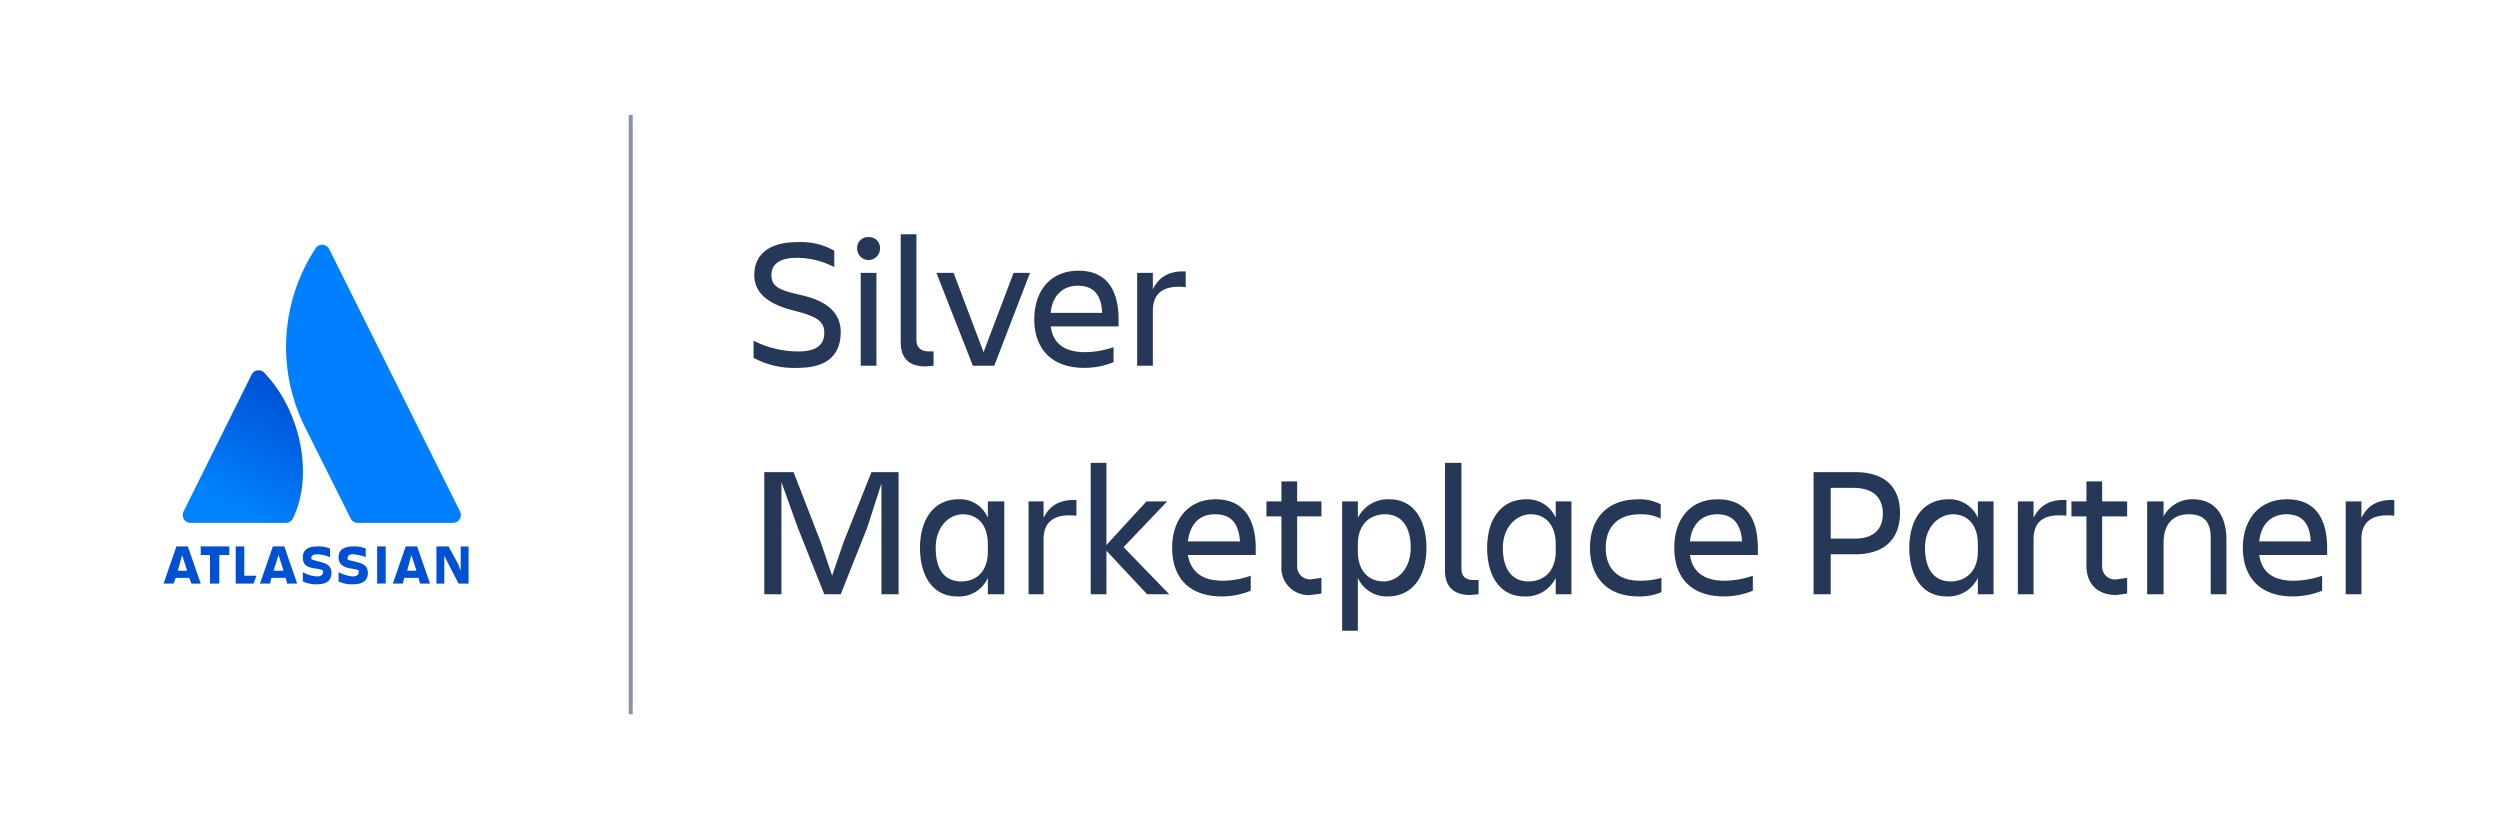 <svg xmlns="http://www.w3.org/2000/svg" viewBox="0 0 350 116.1"><defs><linearGradient id="a" x1="42.36" y1="55.23" x2="32.29" y2="72.67" gradientUnits="userSpaceOnUse"><stop offset="0" stop-color="#0050d3"/><stop offset=".92" stop-color="#0082ff"/></linearGradient></defs><path d="M111.7 51.5a12 12 0 01-6.2-1.4v-2.4a13.9 13.9 0 006.3 1.5c2.6 0 3.6-1 3.6-2.6s-1-2.3-4.2-3.1-5.6-2.2-5.6-5 2-4.6 6-4.6a9.4 9.4 0 015.2 1.2v2.3a11.2 11.2 0 00-5.3-1.3c-2.2 0-3.5.8-3.5 2.4s1 2.1 4.1 2.8 5.6 2.1 5.6 5.2-1.8 5-6 5zM121.6 33.2a1.5 1.5 0 011.6 1.6 1.6 1.6 0 01-3.2 0 1.5 1.5 0 011.6-1.6zm-1.1 5h2.2v13h-2.2zM129.6 51.3c-2.2 0-3.5-1-3.5-3.4V32.8h2.2v14.8c0 1.2.8 1.6 1.8 1.6h.6v2zM136.2 51.2l-5.1-13h2.4l4.2 11.1 4.2-11.1h2.3l-5 13zM151.8 51.5c-4.8 0-7-2.9-7-6.8s2.2-6.8 6.2-6.8 5.6 2.8 5.6 6.8v1h-9.5c.3 2.2 1.7 3.6 4.8 3.6a12.4 12.4 0 004-.7v2.1a10.7 10.7 0 01-4.1.8zm-4.7-7.7h7.2c-.1-2.5-1.2-3.8-3.4-3.8s-3.6 1.5-3.8 3.8zM161.4 51.2h-2.2v-13h2.2v2.3c.8-1.6 2.1-2.6 4.6-2.5v2.2c-2.8-.3-4.6.6-4.6 3.3zM109.4 67.5v15.7H107V66.1h4.1l3.8 9.8 1.6 4.7 1.6-4.7 3.9-9.8h3.8v17.1h-2.4V67.7l-2 6.2-3.7 9.3h-2.3l-3.7-9.3zM138.3 80.9a4.4 4.4 0 01-4.3 2.6c-3.5 0-5.2-3-5.2-6.8s1.8-6.8 5.4-6.8a4.2 4.2 0 014.1 2.6v-2.3h2.3v13h-2.3zm-3.7.5c2 0 3.7-1.3 3.7-4.2v-1c0-2.9-1.6-4.2-3.5-4.2s-3.8 1.7-3.8 4.7 1.2 4.7 3.6 4.7zM146.1 83.2H144v-13h2.1v2.3c.8-1.6 2.1-2.6 4.6-2.5v2.2c-2.8-.3-4.6.6-4.6 3.3zM152.7 83.2V64.8h2.2v11.5l5.6-6.1h2.9l-6.1 6.4 6.4 6.6h-3.1l-5.7-6.1v6.1zM171.1 83.5c-4.9 0-7-2.9-7-6.8s2.2-6.8 6.1-6.8 5.6 2.8 5.6 6.8v1h-9.5c.4 2.2 1.8 3.6 4.9 3.6a11.8 11.8 0 003.9-.7v2.1a10.6 10.6 0 01-4 .8zm-4.8-7.7h7.3c-.2-2.5-1.2-3.8-3.5-3.8s-3.5 1.5-3.8 3.8zM183.6 81.1l1.4-.2v2.2l-1.5.2a3.8 3.8 0 01-4.1-4.1v-6.9h-2.1v-2.1h2.1v-2.8h2.2v2.8h3.4v2.1h-3.4v6.9a1.8 1.8 0 002 1.9zM190.1 80.9v7.4h-2.2V70.2h2.2v2.3a4.7 4.7 0 014.4-2.6c3.5 0 5.2 3 5.2 6.8s-1.8 6.8-5.4 6.8a4.4 4.4 0 01-4.2-2.6zm3.8-8.9c-2 0-3.8 1.3-3.8 4.2v1c0 2.9 1.7 4.2 3.6 4.2s3.8-1.7 3.8-4.7-1.3-4.7-3.6-4.7zM205.8 83.3c-2.1 0-3.5-1-3.5-3.4V64.8h2.3v14.8c0 1.2.7 1.6 1.7 1.6h.7v2zM217.8 80.9a4.6 4.6 0 01-4.4 2.6c-3.5 0-5.2-3-5.2-6.8s1.8-6.8 5.5-6.8a4.3 4.3 0 014.1 2.6v-2.3h2.2v13h-2.2zm-3.8.5c2 0 3.8-1.3 3.8-4.2v-1c0-2.9-1.6-4.2-3.5-4.2s-3.9 1.7-3.9 4.7 1.3 4.7 3.6 4.7zM232.6 82.9a7.6 7.6 0 01-3.2.6c-4.6 0-6.8-2.9-6.8-6.8s2.2-6.8 6.8-6.8a6.4 6.4 0 013.1.7v2a6.2 6.2 0 00-2.9-.6c-3.4 0-4.8 2.1-4.8 4.7s1.4 4.6 4.8 4.6a10.8 10.8 0 003-.4zM241.4 83.5c-4.9 0-7-2.9-7-6.8s2.1-6.8 6.1-6.8 5.6 2.8 5.6 6.8v1h-9.5c.3 2.2 1.8 3.6 4.8 3.6a12.4 12.4 0 004-.7v2.1a10.6 10.6 0 01-4 .8zm-4.8-7.7h7.3c-.2-2.5-1.3-3.8-3.5-3.8s-3.6 1.5-3.8 3.8zM259.7 77.6h-3.4v5.6h-2.4V66.1h5.8c4.3 0 6.3 2.2 6.3 5.7s-2 5.8-6.3 5.8zm3.9-5.7c0-2.1-1.2-3.6-4.2-3.6h-3.1v7.1h3.1c3 .1 4.2-1.4 4.2-3.5zM276.9 80.9a4.6 4.6 0 01-4.4 2.6c-3.5 0-5.2-3-5.2-6.8s1.8-6.8 5.5-6.8a4.3 4.3 0 014.1 2.6v-2.3h2.2v13h-2.2zm-3.8.5c2 0 3.8-1.3 3.8-4.2v-1c0-2.9-1.6-4.2-3.5-4.2s-3.9 1.7-3.9 4.7 1.3 4.7 3.6 4.7zM284.7 83.2h-2.2v-13h2.2v2.3c.8-1.6 2.1-2.6 4.6-2.5v2.2c-2.9-.3-4.6.6-4.6 3.3zM296.4 81.1l1.4-.2v2.2l-1.5.2c-2.8 0-4.2-1.7-4.2-4.1v-6.9H290v-2.1h2.1v-2.8h2.2v2.8h3.5v2.1h-3.5v6.9a1.8 1.8 0 002.1 1.9zM311.7 83.2h-2.2v-7.9c0-2.3-1-3.3-3.1-3.3s-3.5 1.3-3.5 4v7.2h-2.3v-13h2.3v2.1a4.5 4.5 0 014.1-2.4c3 0 4.7 2.1 4.7 5.7zM321 83.5c-4.8 0-7-2.9-7-6.8s2.2-6.8 6.2-6.8 5.6 2.8 5.6 6.8v1h-9.5c.3 2.2 1.7 3.6 4.8 3.6a12.4 12.4 0 004-.7v2.1a11.1 11.1 0 01-4.1.8zm-4.7-7.7h7.2c-.1-2.5-1.2-3.8-3.4-3.8s-3.6 1.5-3.8 3.8zM330.6 83.2h-2.2v-13h2.2v2.3c.8-1.6 2.1-2.6 4.6-2.5v2.2c-2.8-.3-4.6.6-4.6 3.3z" fill="#253858"/><path fill="none" stroke="#8993a4" stroke-miterlimit="10" stroke-width=".564" d="M88.3 100V16.1"/><path d="M37.1 52.3a1.1 1.1 0 00-1.9.2l-9.5 19.1a1.1 1.1 0 001 1.6H40a1.1 1.1 0 001-.6c2.9-5.9 1.2-14.9-3.9-20.3z" fill="url(#a)"/><path d="M44.1 34.9a25.1 25.1 0 00-1.4 24.9l6.4 12.8a1.1 1.1 0 001 .6h13.3a1.1 1.1 0 001-1.6L46.1 34.9a1.1 1.1 0 00-2 0z" fill="#0080ff"/><path d="M46.4 80.2c0-.9-.5-1.3-1.8-1.6s-1-.4-1-.6.3-.4.8-.4a5.8 5.8 0 011.8.4v-1.2a4.2 4.2 0 00-1.8-.3c-1.3 0-2 .5-2 1.5s.4 1.4 1.8 1.6 1 .4 1 .6-.2.5-.8.5a4.3 4.3 0 01-2-.6v1.3a4.3 4.3 0 002 .4c1.4 0 2-.6 2-1.6zM61.1 76.5v5.2h1.1v-3.9l.5 1 1.5 2.9h1.4v-5.2h-1.1v3.4l-.4-1-1.3-2.4h-1.7zM52.8 76.5H54v5.19h-1.2zM51.5 80.2c0-.9-.5-1.3-1.9-1.6s-.9-.4-.9-.6.2-.4.7-.4a5.8 5.8 0 011.8.4v-1.2a4 4 0 00-1.7-.3q-2.1 0-2.1 1.5c0 .8.4 1.4 1.8 1.6s1 .4 1 .6-.2.5-.8.5a5.1 5.1 0 01-2-.6v1.3a4.3 4.3 0 002 .4c1.5 0 2.1-.6 2.1-1.6zM33 76.5v5.2h2.5l.4-1.1h-1.7v-4.1H33zM28.1 76.5v1.2h1.3v4h1.3v-4h1.4v-1.2h-4zM26.3 76.5h-1.6l-1.8 5.2h1.4l.3-.8h1.9l.3.8h1.3zm-.8 3.4h-.6l.6-2.2.7 2.2zM39.8 76.5h-1.6l-1.8 5.2h1.4l.2-.8h2l.2.8h1.4zm-.8 3.4h-.7l.7-2.2.7 2.2zM58.4 76.5h-1.6L55 81.7h1.4l.2-.8h2l.2.8h1.4zm-.8 3.4H57l.6-2.2.7 2.2z" fill="#0050d3"/></svg>
